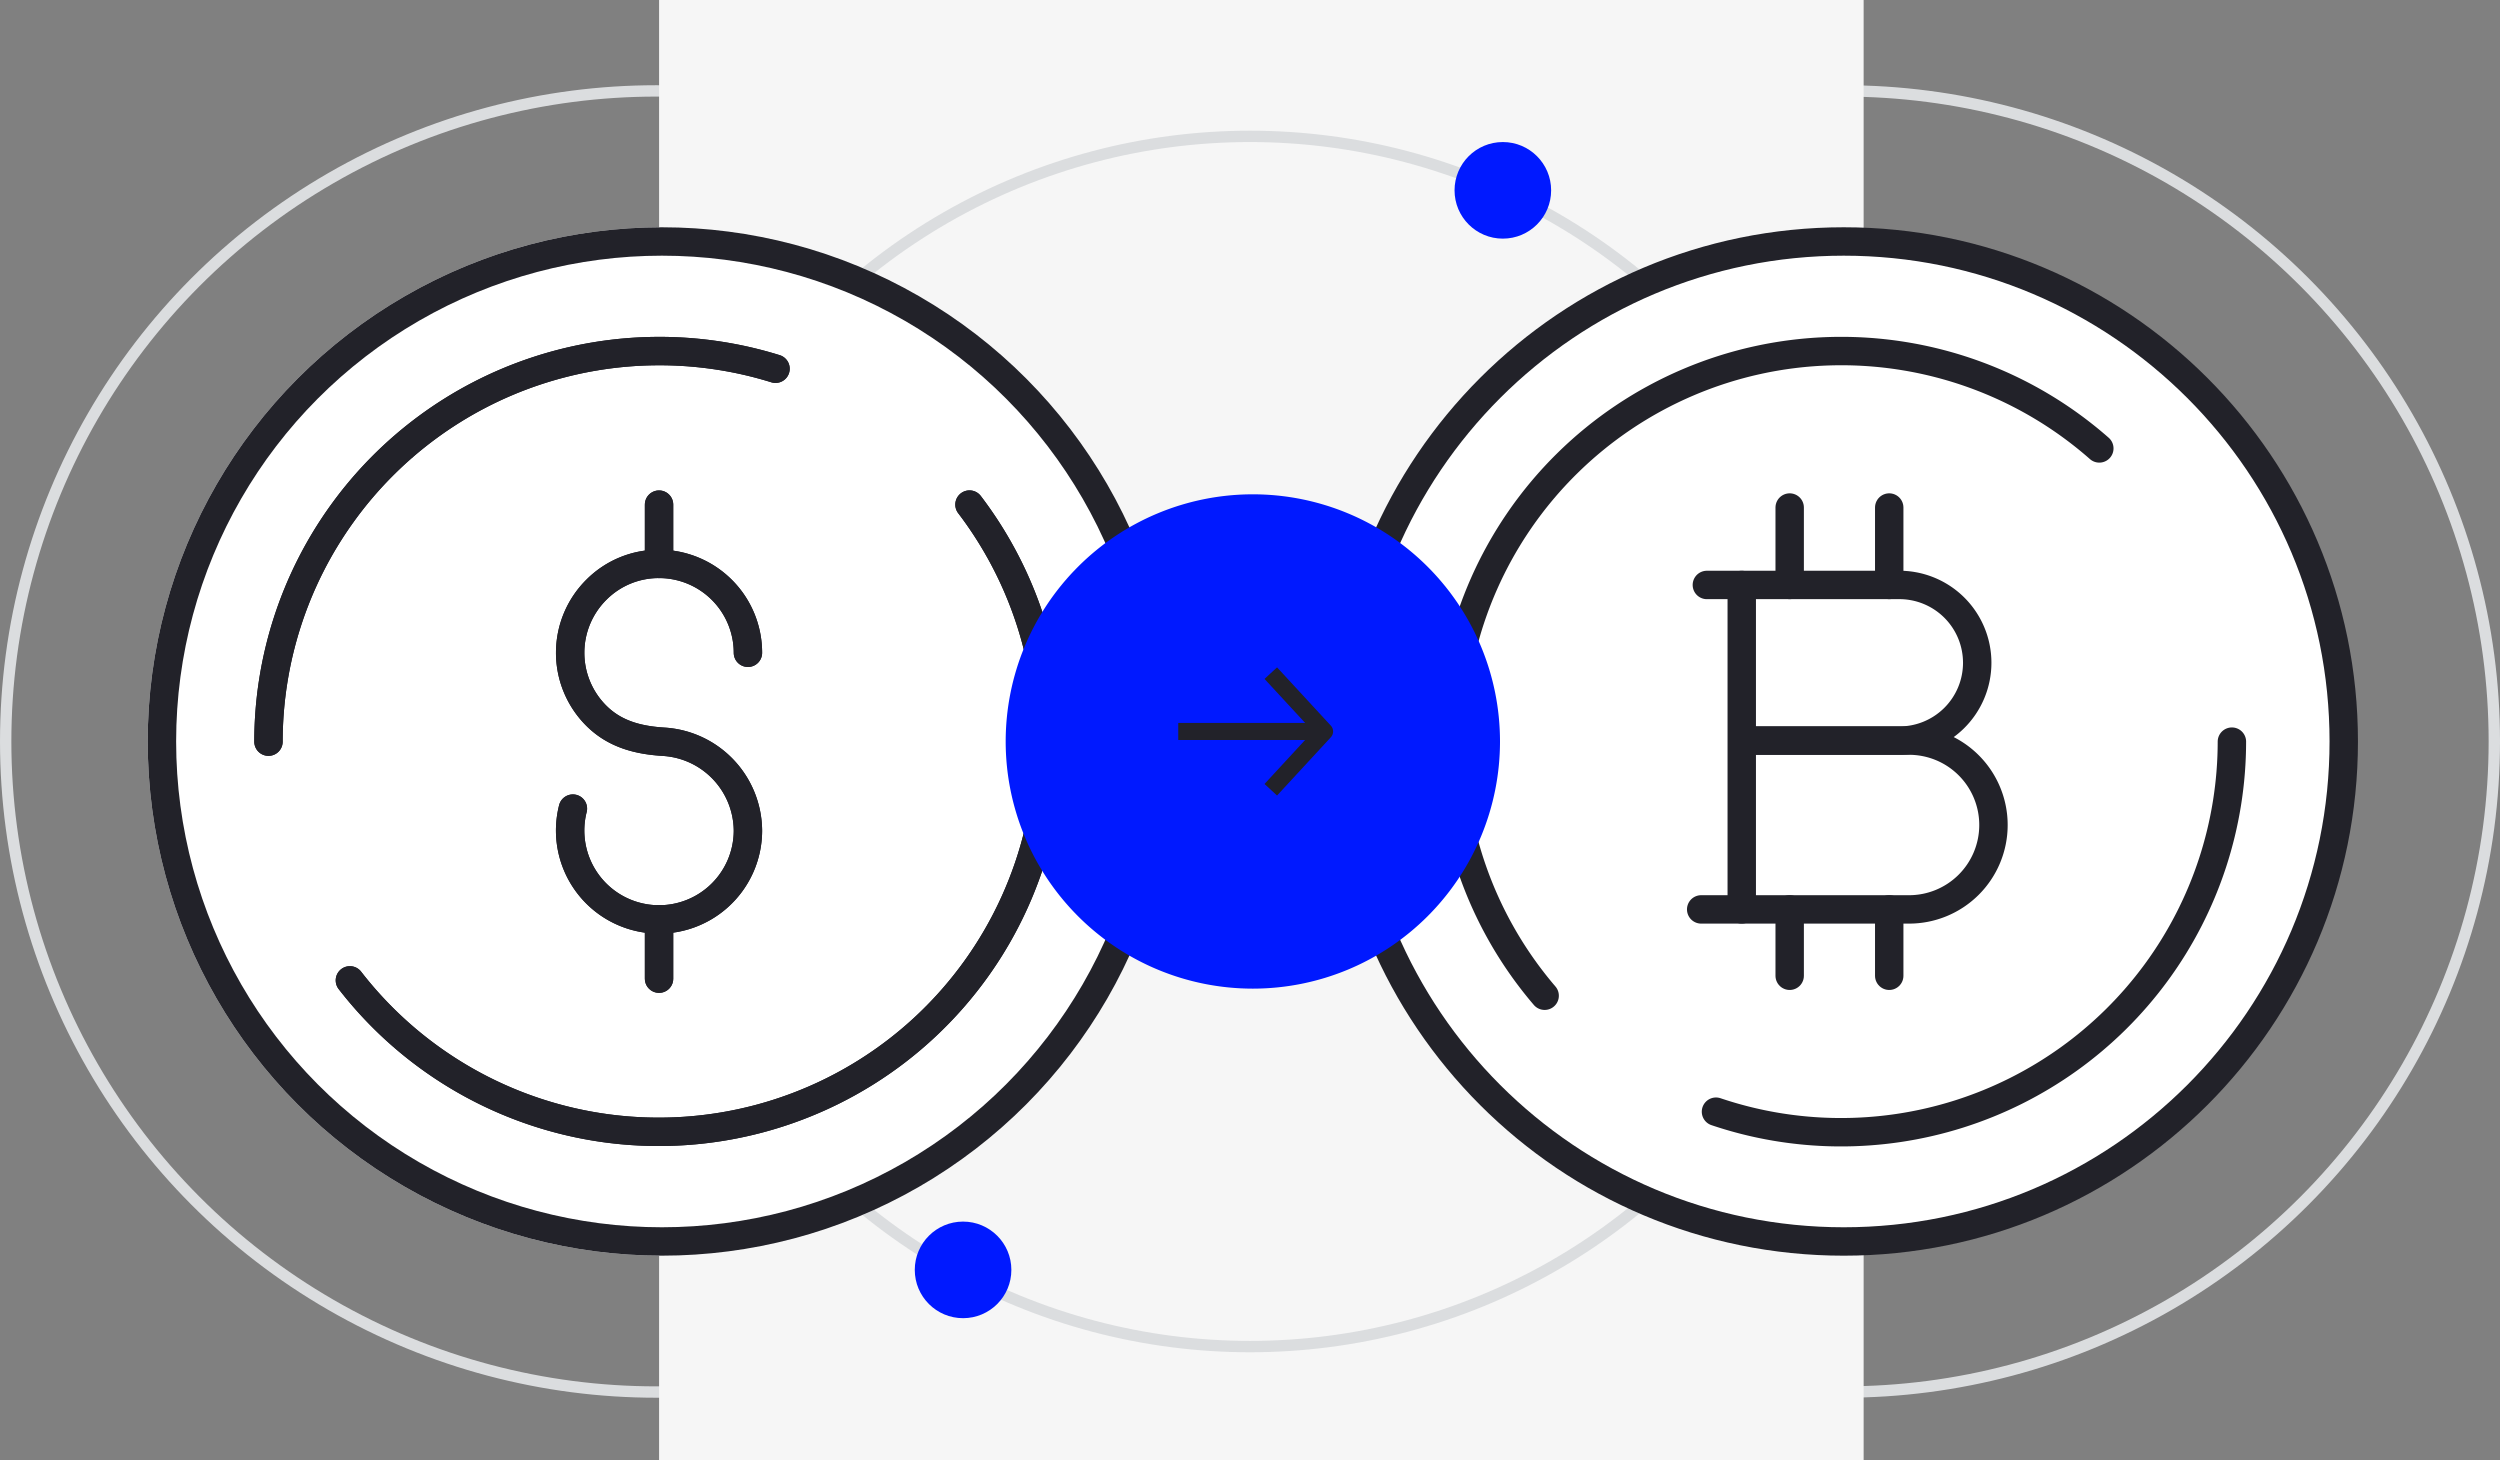 <svg xmlns="http://www.w3.org/2000/svg" width="440" height="257" viewBox="0 0 440 257">
  <rect x="0" y="0" width="440" height="257" fill="#808080" stroke="none"/>
  <g id="Group_243" data-name="Group 243" transform="translate(-846 -951)">
    <g id="Ellipse_9" data-name="Ellipse 9" transform="translate(846 966)" fill="none" stroke="#dbdddf" stroke-width="2">
      <circle cx="115.5" cy="115.5" r="115.5" stroke="none"/>
      <circle cx="115.5" cy="115.5" r="114.5" fill="none"/>
    </g>
    <g id="Ellipse_10" data-name="Ellipse 10" transform="translate(1055 966)" fill="none" stroke="#dbdddf" stroke-width="2">
      <circle cx="115.5" cy="115.5" r="115.5" stroke="none"/>
      <circle cx="115.5" cy="115.5" r="114.5" fill="none"/>
    </g>
    <rect id="Rectangle_31" data-name="Rectangle 31" width="212" height="257" transform="translate(962 951)" fill="#f6f6f6"/>
    <g id="Ellipse_5" data-name="Ellipse 5" transform="translate(958 974)" fill="none" stroke="#dbdddf" stroke-width="2">
      <ellipse cx="108" cy="107.5" rx="108" ry="107.5" stroke="none"/>
      <ellipse cx="108" cy="107.5" rx="107" ry="106.5" fill="none"/>
    </g>
    <g id="Group_239" data-name="Group 239" transform="translate(17)">
      <g id="Ellipse_3" data-name="Ellipse 3" transform="translate(855 991)" fill="#fff" stroke="#222229" stroke-width="5">
        <circle cx="90.5" cy="90.5" r="90.5" stroke="none"/>
        <circle cx="90.5" cy="90.5" r="88" fill="none"/>
      </g>
      <g id="Group_236" data-name="Group 236" transform="translate(876.251 1012.788)">
        <path id="Path_146" data-name="Path 146" d="M30.807,19.5A15.645,15.645,0,1,0,0,15.643,15.788,15.788,0,0,0,14.707,31.259c4.5.265,8.643,1.29,11.936,4.547a15.644,15.644,0,0,1-.012,22.257,15.466,15.466,0,0,1-10.988,4.509A15.644,15.644,0,0,1,0,46.929" transform="translate(84.385 100.028) rotate(180)" fill="none" stroke="#222229" stroke-linecap="round" stroke-linejoin="round" stroke-width="5"/>
        <line id="Line_5" data-name="Line 5" y1="10.429" transform="translate(68.741 37.455) rotate(180)" fill="none" stroke="#222229" stroke-linecap="round" stroke-linejoin="round" stroke-width="5"/>
        <line id="Line_6" data-name="Line 6" y1="10.429" transform="translate(68.741 110.457) rotate(180)" fill="none" stroke="#222229" stroke-linecap="round" stroke-linejoin="round" stroke-width="5"/>
        <path id="Path_154" data-name="Path 154" d="M108.954,178.567a68.8,68.8,0,0,1,89.238-65.635" transform="translate(-108.954 -109.825)" fill="none" stroke="#222229" stroke-linecap="round" stroke-linejoin="round" stroke-width="5"/>
        <path id="Path_155" data-name="Path 155" d="M232.4,136.968a68.746,68.746,0,0,1-109.049,83.738" transform="translate(-109.019 -109.948)" fill="none" stroke="#222229" stroke-linecap="round" stroke-linejoin="round" stroke-width="5"/>
      </g>
    </g>
    <g id="Group_238" data-name="Group 238" transform="translate(-6)">
      <g id="Path_214" data-name="Path 214" transform="translate(1086 991)" fill="#fff">
        <path d="M 90.5 178.5 C 84.528 178.5 78.56 177.898 72.762 176.712 C 67.113 175.556 61.557 173.831 56.247 171.586 C 51.033 169.38 46.004 166.651 41.3 163.472 C 36.64 160.324 32.257 156.708 28.275 152.725 C 24.292 148.743 20.676 144.36 17.528 139.7 C 14.349 134.996 11.62 129.967 9.414 124.753 C 7.169 119.443 5.444 113.887 4.288 108.238 C 3.102 102.44 2.5 96.472 2.5 90.5 C 2.5 84.528 3.102 78.56 4.288 72.762 C 5.444 67.113 7.169 61.557 9.414 56.247 C 11.62 51.033 14.349 46.004 17.528 41.3 C 20.676 36.64 24.292 32.257 28.275 28.275 C 32.257 24.292 36.64 20.676 41.3 17.528 C 46.004 14.349 51.033 11.62 56.247 9.414 C 61.557 7.169 67.113 5.444 72.762 4.288 C 78.56 3.102 84.528 2.5 90.5 2.5 C 96.472 2.5 102.44 3.102 108.238 4.288 C 113.887 5.444 119.443 7.169 124.753 9.414 C 129.967 11.62 134.996 14.349 139.7 17.528 C 144.36 20.676 148.743 24.292 152.725 28.275 C 156.708 32.257 160.324 36.64 163.472 41.3 C 166.651 46.004 169.38 51.033 171.586 56.247 C 173.831 61.557 175.556 67.113 176.712 72.762 C 177.898 78.56 178.5 84.528 178.5 90.5 C 178.5 96.472 177.898 102.44 176.712 108.238 C 175.556 113.887 173.831 119.443 171.586 124.753 C 169.38 129.967 166.651 134.996 163.472 139.7 C 160.324 144.36 156.708 148.743 152.725 152.725 C 148.743 156.708 144.36 160.324 139.7 163.472 C 134.996 166.651 129.967 169.38 124.753 171.586 C 119.443 173.831 113.887 175.556 108.238 176.712 C 102.44 177.898 96.472 178.5 90.5 178.5 Z" stroke="none"/>
        <path d="M 90.5 5 C 84.696 5 78.896 5.584 73.263 6.737 C 67.776 7.86 62.379 9.535 57.221 11.717 C 52.156 13.859 47.27 16.511 42.7 19.599 C 38.171 22.658 33.913 26.172 30.042 30.042 C 26.172 33.913 22.658 38.171 19.599 42.7 C 16.511 47.27 13.859 52.156 11.717 57.221 C 9.535 62.379 7.86 67.776 6.737 73.263 C 5.584 78.896 5 84.696 5 90.5 C 5 96.304 5.584 102.104 6.737 107.737 C 7.86 113.224 9.535 118.621 11.717 123.779 C 13.859 128.844 16.511 133.73 19.599 138.3 C 22.658 142.829 26.172 147.087 30.042 150.958 C 33.913 154.828 38.171 158.342 42.7 161.401 C 47.27 164.489 52.156 167.141 57.221 169.283 C 62.379 171.465 67.776 173.14 73.263 174.263 C 78.896 175.416 84.696 176 90.5 176 C 96.304 176 102.104 175.416 107.737 174.263 C 113.224 173.14 118.621 171.465 123.779 169.283 C 128.844 167.141 133.73 164.489 138.3 161.401 C 142.829 158.342 147.087 154.828 150.958 150.958 C 154.828 147.087 158.342 142.829 161.401 138.3 C 164.489 133.73 167.141 128.844 169.283 123.779 C 171.465 118.621 173.14 113.224 174.263 107.737 C 175.416 102.104 176 96.304 176 90.5 C 176 84.696 175.416 78.896 174.263 73.263 C 173.14 67.776 171.465 62.379 169.283 57.221 C 167.141 52.156 164.489 47.27 161.401 42.7 C 158.342 38.171 154.828 33.913 150.958 30.042 C 147.087 26.172 142.829 22.658 138.3 19.599 C 133.73 16.511 128.844 13.859 123.779 11.717 C 118.621 9.535 113.224 7.86 107.737 6.737 C 102.104 5.584 96.304 5 90.5 5 M 90.5 0 C 140.482 0 181 40.518 181 90.5 C 181 140.482 140.482 181 90.5 181 C 40.518 181 0 140.482 0 90.5 C 0 40.518 40.518 0 90.5 0 Z" stroke="none" fill="#222229"/>
      </g>
      <g id="Group_237" data-name="Group 237" transform="translate(1107.326 1012.788)">
        <g id="Group_232" data-name="Group 232" transform="translate(44.084 27.537)">
          <path id="Path_149" data-name="Path 149" d="M0,29.709H36.462A14.855,14.855,0,1,0,36.462,0H7.427" transform="translate(0 41.021)" fill="none" stroke="#222229" stroke-linecap="round" stroke-linejoin="round" stroke-width="5"/>
          <path id="Path_150" data-name="Path 150" d="M6.848,27.395H33.62A13.7,13.7,0,1,0,33.62,0H0" transform="translate(0.999 13.627)" fill="none" stroke="#222229" stroke-linecap="round" stroke-linejoin="round" stroke-width="5"/>
          <path id="Path_151" data-name="Path 151" d="M0,57.1V0" transform="translate(7.138 13.627)" fill="none" stroke="#222229" stroke-linecap="round" stroke-linejoin="round" stroke-width="5"/>
          <line id="Line_11" data-name="Line 11" y2="13.627" transform="translate(15.574 0)" fill="none" stroke="#222229" stroke-linecap="round" stroke-linejoin="round" stroke-width="5"/>
          <line id="Line_12" data-name="Line 12" y2="11.68" transform="translate(15.574 70.73)" fill="none" stroke="#222229" stroke-linecap="round" stroke-linejoin="round" stroke-width="5"/>
          <line id="Line_13" data-name="Line 13" y2="13.627" transform="translate(33.094 0)" fill="none" stroke="#222229" stroke-linecap="round" stroke-linejoin="round" stroke-width="5"/>
          <line id="Line_14" data-name="Line 14" y2="11.68" transform="translate(33.094 70.73)" fill="none" stroke="#222229" stroke-linecap="round" stroke-linejoin="round" stroke-width="5"/>
        </g>
        <path id="Path_152" data-name="Path 152" d="M140.2,71.555a68.792,68.792,0,0,1-90.8,65.127" transform="translate(-2.712 -2.813)" fill="none" stroke="#222229" stroke-linecap="round" stroke-linejoin="round" stroke-width="5"/>
        <path id="Path_153" data-name="Path 153" d="M19.031,115.96a68.743,68.743,0,0,1,97.621-96.327" transform="translate(-2.5 -2.501)" fill="none" stroke="#222229" stroke-linecap="round" stroke-linejoin="round" stroke-width="5"/>
      </g>
    </g>
    <circle id="Ellipse_7" data-name="Ellipse 7" cx="8.5" cy="8.5" r="8.5" transform="translate(1102 976)" fill="#0019ff"/>
    <circle id="Ellipse_8" data-name="Ellipse 8" cx="8.5" cy="8.5" r="8.5" transform="translate(1007 1166)" fill="#0019ff"/>
    <g id="Group_241" data-name="Group 241" transform="translate(17)">
      <g id="Group_236-2" data-name="Group 236" transform="translate(876.251 1012.788)">
        <path id="Path_146-2" data-name="Path 146" d="M30.807,19.5A15.645,15.645,0,1,0,0,15.643,15.788,15.788,0,0,0,14.707,31.259c4.5.265,8.643,1.29,11.936,4.547a15.644,15.644,0,0,1-.012,22.257,15.466,15.466,0,0,1-10.988,4.509A15.644,15.644,0,0,1,0,46.929" transform="translate(84.385 100.028) rotate(180)" fill="none" stroke="#222229" stroke-linecap="round" stroke-linejoin="round" stroke-width="5"/>
        <line id="Line_5-2" data-name="Line 5" y1="10.429" transform="translate(68.741 37.455) rotate(180)" fill="none" stroke="#222229" stroke-linecap="round" stroke-linejoin="round" stroke-width="5"/>
        <line id="Line_6-2" data-name="Line 6" y1="10.429" transform="translate(68.741 110.457) rotate(180)" fill="none" stroke="#222229" stroke-linecap="round" stroke-linejoin="round" stroke-width="5"/>
        <path id="Path_154-2" data-name="Path 154" d="M108.954,178.567a68.8,68.8,0,0,1,89.238-65.635" transform="translate(-108.954 -109.825)" fill="none" stroke="#222229" stroke-linecap="round" stroke-linejoin="round" stroke-width="5"/>
        <path id="Path_155-2" data-name="Path 155" d="M232.4,136.968a68.746,68.746,0,0,1-109.049,83.738" transform="translate(-109.019 -109.948)" fill="none" stroke="#222229" stroke-linecap="round" stroke-linejoin="round" stroke-width="5"/>
      </g>
    </g>
    <path id="Path_215" data-name="Path 215" d="M43.5,0A43.5,43.5,0,1,1,0,43.5,43.5,43.5,0,0,1,43.5,0Z" transform="translate(1023 1038)" fill="#0019ff"/>
    <g id="Group_242" data-name="Group 242" transform="translate(1054.871 1088.894) rotate(-90)">
      <path id="Path_39" data-name="Path 39" d="M0,0,9.159,8.453,18.319,0" transform="translate(0 15.805)" fill="none" stroke="#222229" stroke-linecap="square" stroke-linejoin="round" stroke-width="3"/>
      <line id="Line_4" data-name="Line 4" y1="21.65" transform="translate(9.159 0)" fill="none" stroke="#222229" stroke-linecap="square" stroke-width="3"/>
    </g>
  </g>
</svg>
